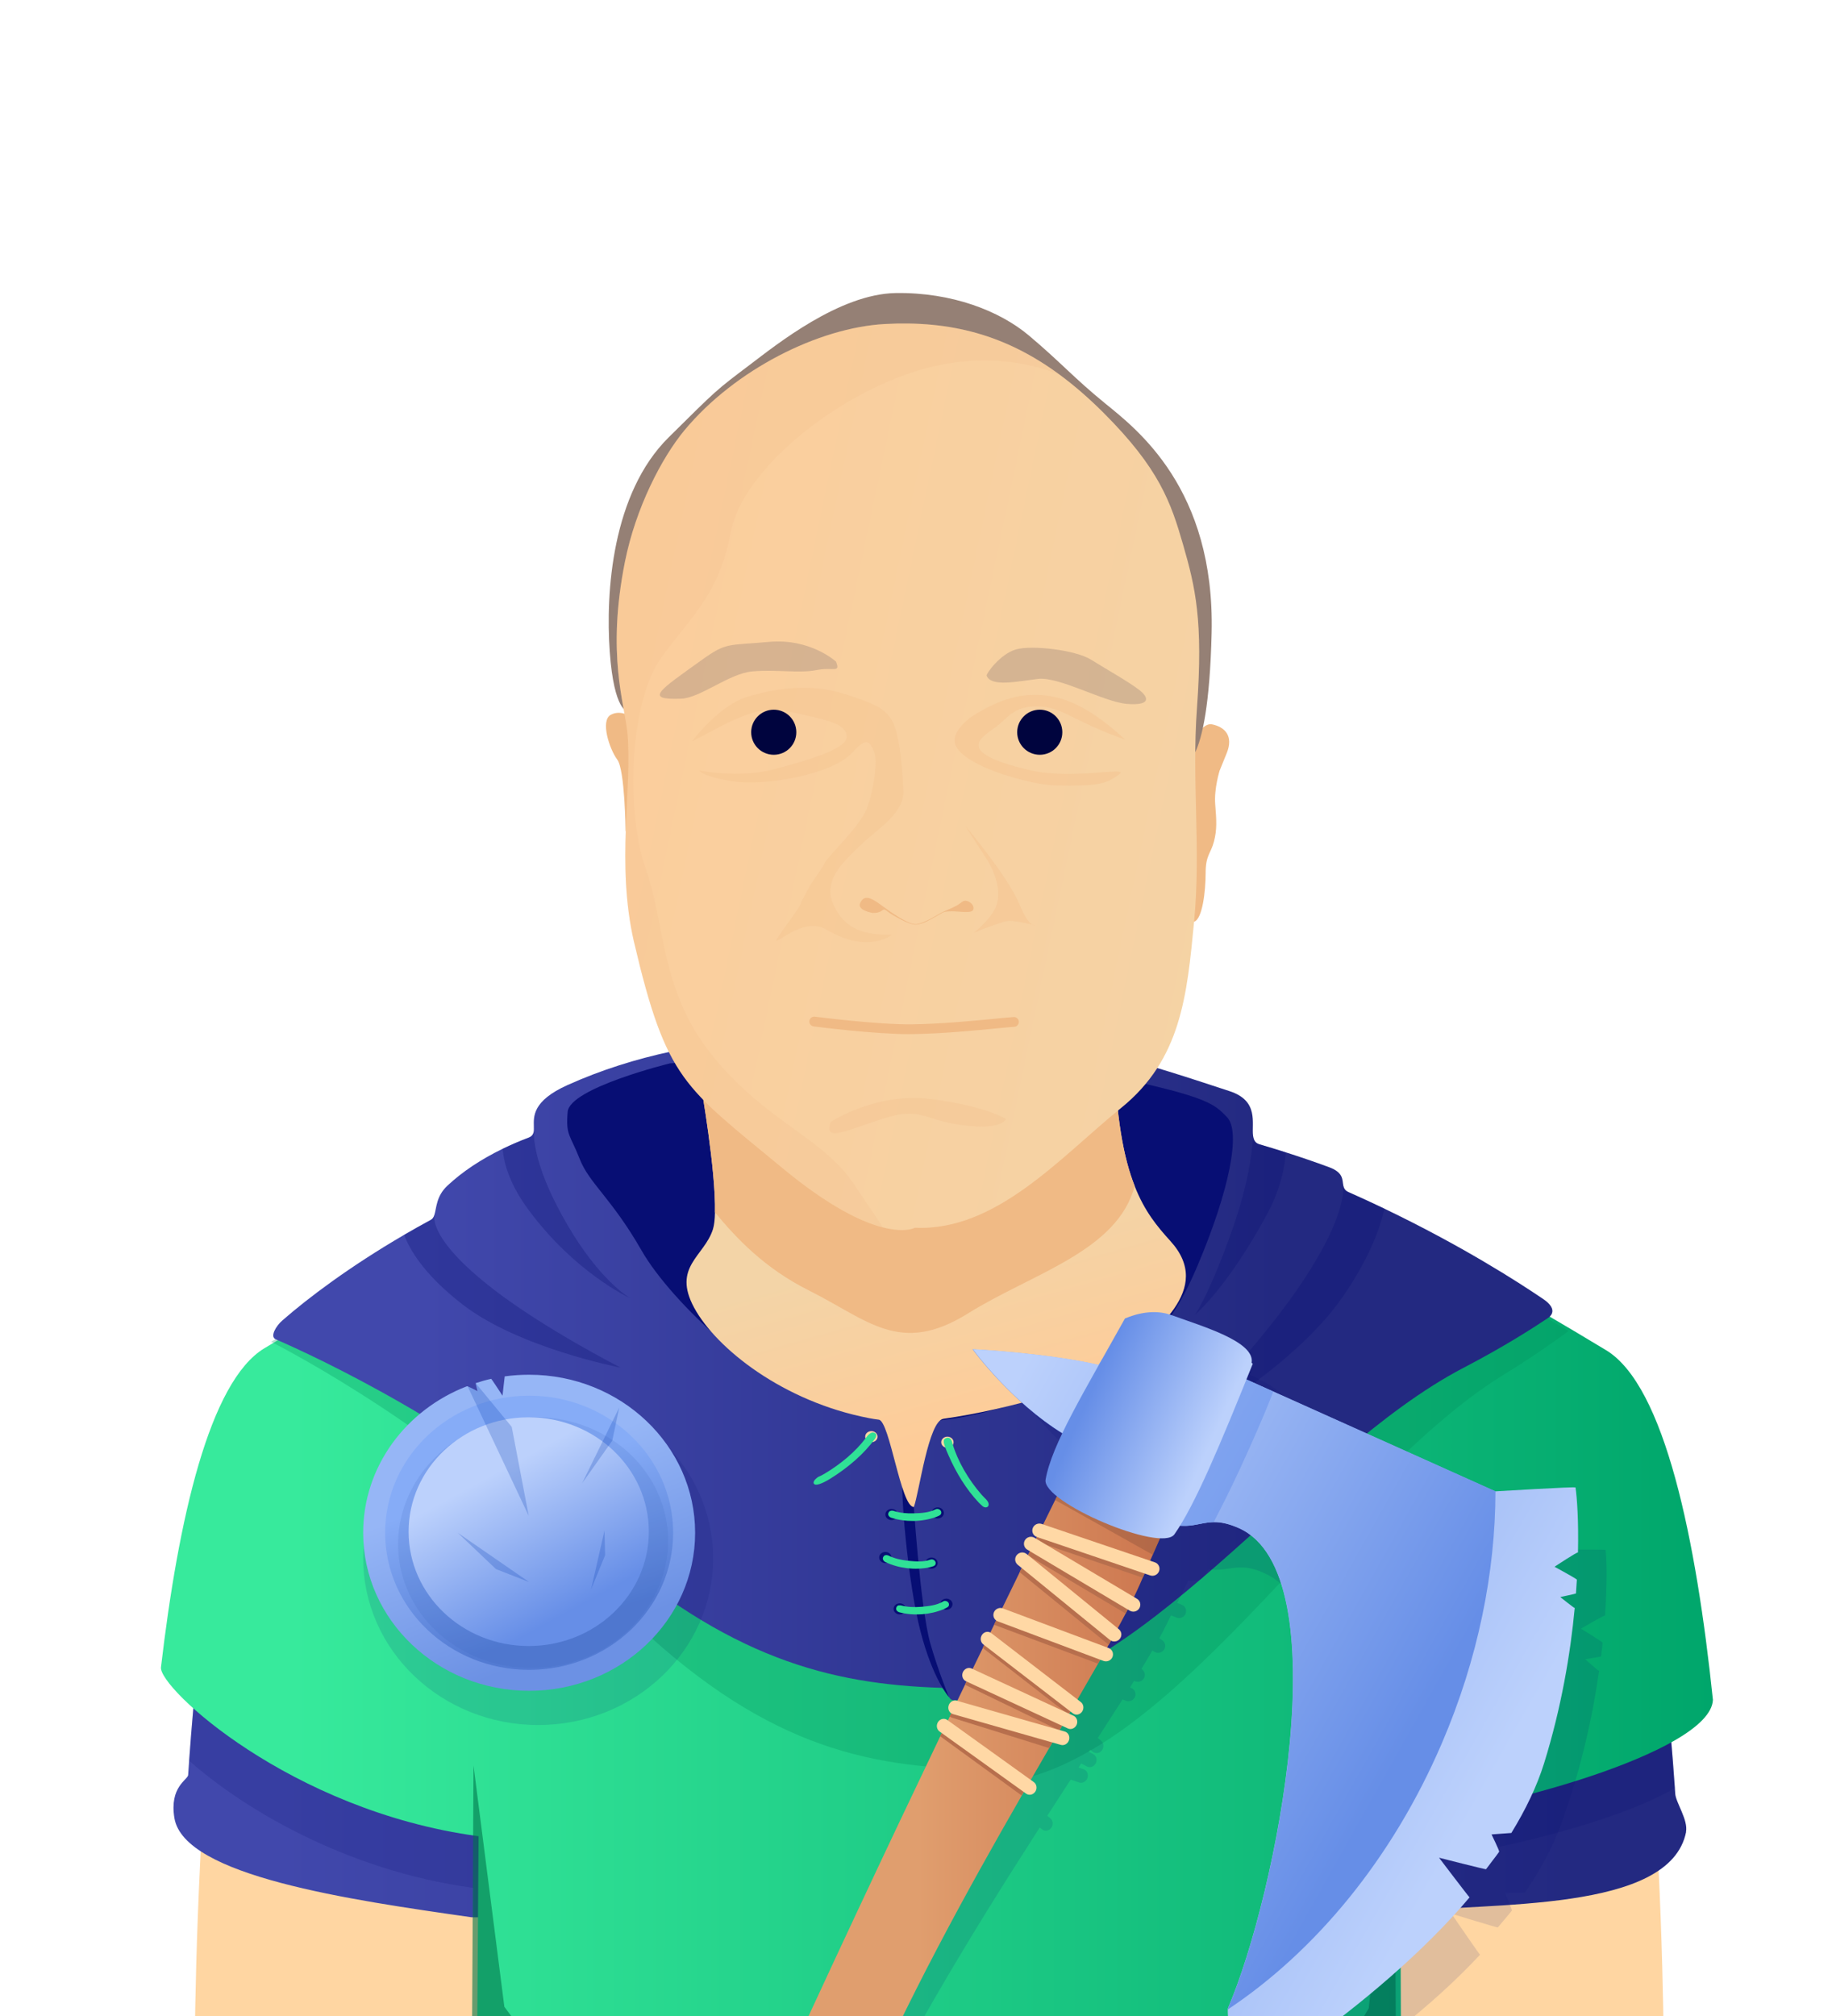 <?xml version="1.0" encoding="UTF-8"?> <svg xmlns="http://www.w3.org/2000/svg" xmlns:xlink="http://www.w3.org/1999/xlink" id="uuid-01c13f40-d4a9-4702-b446-cb116a31eb93" data-name="Vrstva 23" viewBox="0 0 30 33"><defs><style> .uuid-33f9699f-ebf9-461d-976f-f56973e947f4, .uuid-dd585b5b-84c4-4e65-995d-e44de4b5dc28, .uuid-e89cbb95-0a9b-4891-a52c-da70013acd4e, .uuid-032efd96-cfdf-4d78-b142-d22e263ea9e9, .uuid-93152846-e1aa-43ab-a263-024ed3091487, .uuid-e560c39b-557b-458c-938d-6e0acdb3aa7a, .uuid-92833871-9706-431f-a121-45944bd343c4, .uuid-be47c370-86f4-4c2e-8c36-4cae08a30bdc, .uuid-01f4ae7e-ab6d-4274-b09e-df9bcf5badec, .uuid-37e5c066-3dea-40fe-9b42-193a08d8dbc9, .uuid-4e2afbec-e151-4f12-8735-3ed81ee63ae5, .uuid-49bad7cf-0483-4c42-84a0-53c2ff85c1a0, .uuid-db9df639-5d52-4d63-9da1-ca51faf3be14, .uuid-cc10c70c-2669-44ec-9782-d1f832e7f6ad, .uuid-4a6e908f-5976-45b4-b3c2-175007a95533, .uuid-1428be52-de70-434e-ae41-be315231417d, .uuid-a8ab4232-e27d-48cf-a9fc-62b167596e0c, .uuid-8f895529-ddb9-4799-ac14-48b674204708, .uuid-730c07c8-e7a3-4b4a-aa5b-93d681a13653, .uuid-6ba95d95-96c9-4cfc-aa2f-c8eb915ca9d5, .uuid-6d7be66c-d712-44c3-baf1-6e913077efe7, .uuid-4988cef2-e0c9-4dce-a905-bf7baca808b2, .uuid-45802950-bd36-4bf3-8edc-00b1901b69d7, .uuid-e136b030-9e84-4736-8860-7c7431541df2, .uuid-d4a48e15-5408-4569-951c-c037c428bd32, .uuid-af3dccb1-db07-4873-9fd3-d5ed0d386d61, .uuid-6c6c6bf7-1821-4d79-a672-47ab5da8fcd5, .uuid-b08c0465-6f50-4aec-a51d-4fcebd687686, .uuid-1da217b3-97ec-4129-8560-5c808b42d1bd, .uuid-63e29323-8ebe-4fbc-98d3-eb9a14f24d5d, .uuid-35ec23b4-8ed9-4390-9703-045f1c8a586d, .uuid-b6cccc14-7113-4600-96af-c5d1392a39d8, .uuid-7fe9908c-a140-40d7-9f19-1948e2d0c4a7, .uuid-470ca888-8076-4554-99cb-4f2088012043, .uuid-98a55573-9e40-471f-b1b4-35bfb70c4135, .uuid-75c0124b-8989-4155-a7cb-2b896f3d723d, .uuid-9d27c0fb-5d3e-4181-a437-375ab2846928, .uuid-71d404bd-b65c-4a0f-927d-f865fda3018f, .uuid-828f7d37-9dcd-4740-be58-6c304f2014f9 { stroke-width: 0px; } .uuid-33f9699f-ebf9-461d-976f-f56973e947f4, .uuid-e89cbb95-0a9b-4891-a52c-da70013acd4e { fill: #ffd8a5; } .uuid-dd585b5b-84c4-4e65-995d-e44de4b5dc28 { opacity: .32; } .uuid-dd585b5b-84c4-4e65-995d-e44de4b5dc28, .uuid-032efd96-cfdf-4d78-b142-d22e263ea9e9, .uuid-93152846-e1aa-43ab-a263-024ed3091487, .uuid-4a6e908f-5976-45b4-b3c2-175007a95533, .uuid-6d7be66c-d712-44c3-baf1-6e913077efe7 { fill: #f0ba85; } .uuid-e89cbb95-0a9b-4891-a52c-da70013acd4e, .uuid-032efd96-cfdf-4d78-b142-d22e263ea9e9, .uuid-e560c39b-557b-458c-938d-6e0acdb3aa7a, .uuid-92833871-9706-431f-a121-45944bd343c4, .uuid-01f4ae7e-ab6d-4274-b09e-df9bcf5badec, .uuid-37e5c066-3dea-40fe-9b42-193a08d8dbc9, .uuid-4e2afbec-e151-4f12-8735-3ed81ee63ae5, .uuid-49bad7cf-0483-4c42-84a0-53c2ff85c1a0, .uuid-cc10c70c-2669-44ec-9782-d1f832e7f6ad, .uuid-1428be52-de70-434e-ae41-be315231417d, .uuid-730c07c8-e7a3-4b4a-aa5b-93d681a13653, .uuid-6ba95d95-96c9-4cfc-aa2f-c8eb915ca9d5, .uuid-e136b030-9e84-4736-8860-7c7431541df2, .uuid-d4a48e15-5408-4569-951c-c037c428bd32, .uuid-af3dccb1-db07-4873-9fd3-d5ed0d386d61, .uuid-6c6c6bf7-1821-4d79-a672-47ab5da8fcd5, .uuid-b08c0465-6f50-4aec-a51d-4fcebd687686, .uuid-63e29323-8ebe-4fbc-98d3-eb9a14f24d5d, .uuid-35ec23b4-8ed9-4390-9703-045f1c8a586d, .uuid-b6cccc14-7113-4600-96af-c5d1392a39d8, .uuid-470ca888-8076-4554-99cb-4f2088012043, .uuid-9d27c0fb-5d3e-4181-a437-375ab2846928 { fill-rule: evenodd; } .uuid-93152846-e1aa-43ab-a263-024ed3091487 { opacity: .18; } .uuid-e560c39b-557b-458c-938d-6e0acdb3aa7a { fill: rgba(88, 134, 233, .41); } .uuid-92833871-9706-431f-a121-45944bd343c4 { fill: url(#uuid-b3f82830-230b-485f-bd08-3f43156c6c15); } .uuid-be47c370-86f4-4c2e-8c36-4cae08a30bdc { fill: url(#uuid-e164b644-603d-4960-9d37-60b16cf31358); } .uuid-01f4ae7e-ab6d-4274-b09e-df9bcf5badec { fill: #00043e; } .uuid-37e5c066-3dea-40fe-9b42-193a08d8dbc9, .uuid-1da217b3-97ec-4129-8560-5c808b42d1bd { fill: #958075; } .uuid-4e2afbec-e151-4f12-8735-3ed81ee63ae5, .uuid-45802950-bd36-4bf3-8edc-00b1901b69d7 { fill: #070e74; } .uuid-49bad7cf-0483-4c42-84a0-53c2ff85c1a0 { fill: url(#uuid-cc96bb7d-e4f9-4ee1-ba29-e49d3446e772); } .uuid-db9df639-5d52-4d63-9da1-ca51faf3be14 { fill: url(#uuid-ea6ea6cb-db02-40c9-aef3-aeb9327795b3); } .uuid-cc10c70c-2669-44ec-9782-d1f832e7f6ad { fill: rgba(7, 14, 116, .17); } .uuid-4a6e908f-5976-45b4-b3c2-175007a95533 { opacity: .24; } .uuid-1428be52-de70-434e-ae41-be315231417d { fill: #facb99; } .uuid-a8ab4232-e27d-48cf-a9fc-62b167596e0c, .uuid-470ca888-8076-4554-99cb-4f2088012043 { fill: none; } .uuid-8f895529-ddb9-4799-ac14-48b674204708 { fill: rgba(7, 14, 116, .12); } .uuid-730c07c8-e7a3-4b4a-aa5b-93d681a13653 { fill: #b76f4d; } .uuid-6ba95d95-96c9-4cfc-aa2f-c8eb915ca9d5 { fill: #ffd6a2; } .uuid-4988cef2-e0c9-4dce-a905-bf7baca808b2 { fill: url(#uuid-ecd18240-2449-4e09-ab65-29b7de0e01af); } .uuid-0311ab14-5a1f-4829-a6a3-ac29d9f18dd5 { clip-path: url(#uuid-17229dae-57eb-4c5d-a033-e555c88cfd79); } .uuid-e136b030-9e84-4736-8860-7c7431541df2 { fill: rgba(7, 14, 116, .29); } .uuid-d4a48e15-5408-4569-951c-c037c428bd32 { fill: url(#uuid-ec0770fe-32ad-42cf-b4c4-b7524db03da2); } .uuid-af3dccb1-db07-4873-9fd3-d5ed0d386d61 { fill: rgba(0, 117, 75, .6); } .uuid-6c6c6bf7-1821-4d79-a672-47ab5da8fcd5 { fill: rgba(158, 93, 66, .54); } .uuid-b08c0465-6f50-4aec-a51d-4fcebd687686 { fill: url(#uuid-cf93ee32-6f8e-45cc-8523-6a3e25356ca6); } .uuid-1da217b3-97ec-4129-8560-5c808b42d1bd { opacity: .35; } .uuid-63e29323-8ebe-4fbc-98d3-eb9a14f24d5d { fill: rgba(11, 65, 181, .24); } .uuid-35ec23b4-8ed9-4390-9703-045f1c8a586d { fill: rgba(3, 140, 90, .28); } .uuid-b6cccc14-7113-4600-96af-c5d1392a39d8 { fill: url(#uuid-512c0197-52eb-4326-8a81-f33740defc18); } .uuid-7fe9908c-a140-40d7-9f19-1948e2d0c4a7 { fill: rgba(54, 96, 180, .14); } .uuid-0de4546e-3045-4b23-8f7d-4ff84cad60b9 { opacity: .25; } .uuid-98a55573-9e40-471f-b1b4-35bfb70c4135 { fill: url(#uuid-caf95ebd-90fc-4f3e-9786-2d5cacb9328c); } .uuid-75c0124b-8989-4155-a7cb-2b896f3d723d { fill: #30e196; } .uuid-9d27c0fb-5d3e-4181-a437-375ab2846928 { fill: url(#uuid-6b8b12f9-7446-491b-a411-c6b23d28faac); } .uuid-71d404bd-b65c-4a0f-927d-f865fda3018f { fill: url(#uuid-f28ee564-65f4-4bea-84ad-28378854998d); } .uuid-828f7d37-9dcd-4740-be58-6c304f2014f9 { fill: url(#uuid-fd0ee2ac-5753-41ad-896d-3f6439ccb0de); } </style><clipPath id="uuid-17229dae-57eb-4c5d-a033-e555c88cfd79"><path class="uuid-a8ab4232-e27d-48cf-a9fc-62b167596e0c" d="m3.185,33.876c.009-1.941.147-10.661,1.9-11.801,1.975-1.285,5.302-3.466,10.087-3.541.015-0.0.03-0.0.045-0.0.015-0.0.03-0.0.044 0,4.785.075,8.112,2.287,10.087,3.572,1.753,1.14,1.891,9.83,1.9,11.77H3.185Z"></path></clipPath><linearGradient id="uuid-cc96bb7d-e4f9-4ee1-ba29-e49d3446e772" data-name="Nepojmenovaný přechod 95" x1="4.585" y1="25.38" x2="25.681" y2="25.38" gradientUnits="userSpaceOnUse"><stop offset="0" stop-color="#4148ac"></stop><stop offset="1" stop-color="#232981"></stop></linearGradient><linearGradient id="uuid-cf93ee32-6f8e-45cc-8523-6a3e25356ca6" data-name="Nepojmenovaný přechod 96" x1="4.746" y1="26.197" x2="28.059" y2="26.197" gradientUnits="userSpaceOnUse"><stop offset="0" stop-color="#37ea9c"></stop><stop offset="1" stop-color="#00a66b"></stop></linearGradient><linearGradient id="uuid-6b8b12f9-7446-491b-a411-c6b23d28faac" data-name="Nepojmenovaný přechod 95" x1="6.96" y1="22.387" x2="20.921" y2="22.387" xlink:href="#uuid-cc96bb7d-e4f9-4ee1-ba29-e49d3446e772"></linearGradient><linearGradient id="uuid-ec0770fe-32ad-42cf-b4c4-b7524db03da2" data-name="Nepojmenovaný přechod 94" x1="-508.927" y1="405.607" x2="-508.886" y2="405.607" gradientTransform="translate(-15551.492 44051.752) rotate(70.91) scale(71.754 -71.754)" gradientUnits="userSpaceOnUse"><stop offset="0" stop-color="#96b6f6"></stop><stop offset="1" stop-color="#6c91e4"></stop></linearGradient><linearGradient id="uuid-fd0ee2ac-5753-41ad-896d-3f6439ccb0de" data-name="Nepojmenovaný přechod 93" x1="-509.119" y1="406.001" x2="-509.078" y2="406.001" gradientTransform="translate(-13510.667 38242.164) rotate(70.91) scale(62.254 -62.254)" gradientUnits="userSpaceOnUse"><stop offset="0" stop-color="#86acf7"></stop><stop offset="1" stop-color="#537bd3"></stop></linearGradient><linearGradient id="uuid-ecd18240-2449-4e09-ab65-29b7de0e01af" data-name="Nepojmenovaný přechod 90" x1="-508.307" y1="406.117" x2="-508.266" y2="406.117" gradientTransform="translate(-6267.58 41580.926) rotate(59.964) scale(64.597 -64.597)" gradientUnits="userSpaceOnUse"><stop offset="0" stop-color="#bcd1fc"></stop><stop offset="1" stop-color="#668ee7"></stop></linearGradient><linearGradient id="uuid-b3f82830-230b-485f-bd08-3f43156c6c15" data-name="Nepojmenovaný přechod 89" x1="15.155" y1="20.322" x2="16.135" y2="23.75" gradientUnits="userSpaceOnUse"><stop offset="0" stop-color="#f3d4a7"></stop><stop offset="1" stop-color="#ffcb97"></stop></linearGradient><linearGradient id="uuid-f28ee564-65f4-4bea-84ad-28378854998d" data-name="Nepojmenovaný přechod 90" x1="24.003" y1="29.86" x2="14.869" y2="24.646" gradientTransform="matrix(1,0,0,1,0,0)" xlink:href="#uuid-ecd18240-2449-4e09-ab65-29b7de0e01af"></linearGradient><linearGradient id="uuid-e164b644-603d-4960-9d37-60b16cf31358" data-name="Nepojmenovaný přechod 90" x1="15.404" y1="24.787" x2="22.812" y2="28.94" gradientTransform="matrix(1,0,0,1,0,0)" xlink:href="#uuid-ecd18240-2449-4e09-ab65-29b7de0e01af"></linearGradient><linearGradient id="uuid-512c0197-52eb-4326-8a81-f33740defc18" data-name="Nepojmenovaný přechod 91" x1="15.03" y1="28.34" x2="19.685" y2="28.34" gradientUnits="userSpaceOnUse"><stop offset="0" stop-color="#e09e6e"></stop><stop offset="1" stop-color="#c96f49"></stop></linearGradient><linearGradient id="uuid-ea6ea6cb-db02-40c9-aef3-aeb9327795b3" data-name="Nepojmenovaný přechod 90" x1="19.785" y1="23.714" x2="17.843" y2="22.84" gradientTransform="matrix(1,0,0,1,0,0)" xlink:href="#uuid-ecd18240-2449-4e09-ab65-29b7de0e01af"></linearGradient><linearGradient id="uuid-caf95ebd-90fc-4f3e-9786-2d5cacb9328c" data-name="Nepojmenovaný přechod 89" x1="22.9" y1="14.374" x2="3.971" y2="10.412" xlink:href="#uuid-b3f82830-230b-485f-bd08-3f43156c6c15"></linearGradient></defs><path class="uuid-470ca888-8076-4554-99cb-4f2088012043" d="m17.059,34.111h-4.641c-.44-.274-1.362-1.398-1.466-1.569-.287-.473.062-1.197.419-1.32.001,0,.001-.001.001-.001.049-.016.099-.022.147-.014.215.038,1.471,1.043,2.148,1.49.003.002.009.006.009.006l-.066.16s.985.6,1.251.59l.001.001c.173.222,1.35.603,1.35.603,0,0,.073-.147.08-.147.002.001.004.001.006.002.262.076.527.144.761.199Z"></path><path class="uuid-6ba95d95-96c9-4cfc-aa2f-c8eb915ca9d5" d="m3.185,33.876c.009-1.941.147-10.661,1.9-11.801,1.975-1.285,5.302-3.466,10.087-3.541.015-0.0.03-0.0.045-0.0.015-0.0.03-0.0.044 0,4.785.075,8.112,2.287,10.087,3.572,1.753,1.14,1.891,9.83,1.9,11.77H3.185Z"></path><g class="uuid-0311ab14-5a1f-4829-a6a3-ac29d9f18dd5"><path class="uuid-1428be52-de70-434e-ae41-be315231417d" d="m7.924,30.906c-2.996-.413-5.105-2.43-5.067-2.765.278-2.426.772-4.682,1.652-5.224,2.085-1.285,5.598-3.466,10.65-3.541.016-0.0.031-0.0.047-0.0.016-0.0.031-0.0.047 0,5.052.075,8.564,2.287,10.65,3.572.942.581,1.443,3.118,1.708,5.725-.037.872-3.588,1.73-4.99,1.827l.017,4.218H7.897l.027-3.812Z"></path></g><path class="uuid-49bad7cf-0483-4c42-84a0-53c2ff85c1a0" d="m27.611,29.986c-.263,1.327-3.184,1.149-4.76,1.315-.142.015-.273.033-.391.054l-14.706.029h-.032c-1.997-.285-4.708-.674-4.866-1.624-.085-.513.22-.626.225-.705.005-.078.011-.156.016-.233.163-2.259.461-4.55,1.054-5.837.033-.026.067-.049.101-.069,2.141-1.285,5.747-3.466,10.934-3.541.016,0,.032-0.0.048,0,.016-0.0.032,0,.048,0,5.187.075,8.793,2.287,10.934,3.572.036.022.071.046.106.073.623,1.384.942,3.931,1.105,6.251.002.03.004.061.006.091.01.145.214.43.176.624Z"></path><path class="uuid-a8ab4232-e27d-48cf-a9fc-62b167596e0c" d="m27.611,29.986c-.263,1.327-3.184,1.149-4.76,1.315-.142.015-.273.033-.391.054l-14.706.029h-.032c-1.997-.285-4.708-.674-4.866-1.624-.085-.513.22-.626.225-.705.005-.078.011-.156.016-.233.163-2.259.461-4.55,1.054-5.837.033-.026.067-.049.101-.069,2.141-1.285,5.747-3.466,10.934-3.541.016,0,.032-0.0.048,0,.016-0.0.032,0,.048,0,5.187.075,8.793,2.287,10.934,3.572.036.022.071.046.106.073.623,1.384.942,3.931,1.105,6.251.002.03.004.061.006.091.01.145.214.43.176.624Z"></path><path class="uuid-cc10c70c-2669-44ec-9782-d1f832e7f6ad" d="m22.848,30.499l.003.801c-.142.015-.273.033-.391.054l-14.706.029.003-.479c-2.138-.287-3.837-1.35-4.66-2.084.163-2.259.461-4.55,1.054-5.837.033-.026.067-.049.101-.069,2.141-1.285,5.747-3.466,10.934-3.541.016,0,.032-0.0.048,0,.016-0.0.032,0,.048,0,5.187.075,8.793,2.287,10.934,3.572.036.022.071.046.106.073.623,1.384.942,3.931,1.105,6.251-1.077.632-3.477,1.154-4.581,1.229Z"></path><path class="uuid-b08c0465-6f50-4aec-a51d-4fcebd687686" d="m22.927,29.765l.017,4.104H7.81l.027-3.811c-.003-0-.007-.001-.01-.002-3.07-.416-5.231-2.429-5.191-2.764.285-2.426.793-4.682,1.696-5.224.061-.037.124-.074.187-.112,2.161-1.295,5.708-3.355,10.747-3.429h.097c4.78.069,8.217,1.953,10.403,3.254.186.111.363.217.531.318.968.58,1.481,3.118,1.753,5.726-.038.872-3.684,1.843-5.123,1.941Z"></path><path class="uuid-a8ab4232-e27d-48cf-a9fc-62b167596e0c" d="m22.848,29.772l.017,4.104H7.731l.027-3.811c-.003-0-.007-.001-.01-.002-3.07-.416-5.231-2.429-5.191-2.764.285-2.426.793-4.682,1.696-5.224.061-.037.124-.074.187-.112,2.161-1.295,5.708-3.355,10.747-3.429h.097c4.78.069,8.217,1.953,10.403,3.254.186.111.363.217.531.318.968.58,1.481,3.118,1.753,5.726-.038.872-3.684,1.843-5.123,1.941Z"></path><g><path class="uuid-af3dccb1-db07-4873-9fd3-d5ed0d386d61" d="m7.754,28.899l-.012,2.224-.019,3.449,1.833.03-1.297-1.753-.261-2.04-.244-1.91Z"></path><path class="uuid-af3dccb1-db07-4873-9fd3-d5ed0d386d61" d="m22.834,28.899l.031,5.673-1.484.03,1.033-1.728.42-3.974Z"></path></g><path class="uuid-35ec23b4-8ed9-4390-9703-045f1c8a586d" d="m25.687,21.787c-.269.199-.629.449-1.064.716-2.807,1.726-5.55,6.609-8.456,6.694-.106.003-.139.003-.244.003-.089-0-.116-.247-.204-.25-1.891-.072-3.635-.583-5.919-2.985-2.112-2.221-4.613-3.613-5.36-4.002,2.161-1.295,5.708-3.355,10.747-3.429h.097c4.78.069,8.217,1.953,10.403,3.254Z"></path><path class="uuid-9d27c0fb-5d3e-4181-a437-375ab2846928" d="m25.344,21.578c-.246.165-.722.47-1.373.809-2.699,1.403-5.334,5.373-8.128,5.441-.102.002-.134.003-.234.002-.029,0-.05-.022-.07-.052,0,0-.001-.001-.003-.003-.031-.049-.058-.117-.097-.139-.008-.005-.017-.007-.026-.008-1.817-.059-3.494-.474-5.689-2.427-2.088-1.857-4.571-3.001-5.209-3.278-.1-.044.006-.219.107-.307.43-.376,1.106-.884,1.996-1.403.141-.082.287-.164.438-.246.03-.016.047-.045.058-.083v-0c.035-.112.029-.303.211-.474.253-.237.558-.436.905-.605.136-.066.279-.128.428-.184.056-.022.076-.057.082-.104.002-.014.002-.03.002-.046v-0c0-.007,0-.015-0-.022-.003-.168-.032-.425.552-.688,2.231-1.003,4.627-.801,6.561-.801,1.592,0,2.981.476,4.28.901.487.159.357.526.385.732v0q-0.0 0,0,.001c.009.067.035.117.104.137.147.043.291.087.432.132.246.078.483.16.709.243.238.088.214.206.232.299,0,0,0.0 0.0 0.0.001.009.044.026.082.086.108.202.09.398.18.586.27,1.264.606,2.183,1.195,2.605,1.482.169.115.193.229.07.313Z"></path><path class="uuid-a8ab4232-e27d-48cf-a9fc-62b167596e0c" d="m4.622,21.616c-.101.088-.208.263-.107.307.638.277,3.121,1.421,5.209,3.278,2.196,1.953,3.872,2.368,5.689,2.427.084.003.11.203.196.203.101.001.132 0.0.234-.002,2.794-.068,5.429-4.038,8.128-5.441.651-.339,1.127-.643,1.373-.809.123-.083.099-.198-.07-.312-.485-.33-1.626-1.058-3.191-1.752-.186-.082.034-.279-.318-.408-.357-.131-.739-.257-1.141-.375-.282-.082.157-.659-.489-.871-1.299-.424-2.687-.9-4.28-.9-1.935,0-4.33-.202-6.561.801-.865.389-.385.765-.635.861-.527.201-.981.458-1.333.789-.244.229-.15.493-.269.557-1.108.601-1.935,1.213-2.434,1.649Z"></path><g><path class="uuid-4e2afbec-e151-4f12-8735-3ed81ee63ae5" d="m14.948,24.435s.118,1.879.287,2.468c.132.459.304.876.304.876,0,0-.261-.284-.466-1.077-.205-.793-.34-2.315-.29-2.682.051-.367.165.415.165.415Z"></path><path class="uuid-e136b030-9e84-4736-8860-7c7431541df2" d="m10.163,22.387c-.05-.01-1.672-.327-2.587-1.033-.661-.51-.884-.937-.957-1.141.141-.082.287-.164.438-.246.03-.016.047-.045.058-.083v-0l.002-0s-.141.369.972,1.227c.828.638,2.031,1.254,2.075,1.276Z"></path><g><path class="uuid-e136b030-9e84-4736-8860-7c7431541df2" d="m8.743,18.47c0-.007,0-.015-0-.022l.003.002s-.001.006-.003.02Z"></path><path class="uuid-e136b030-9e84-4736-8860-7c7431541df2" d="m10.322,21.251c-.053-.024-.909-.43-1.657-1.433-.301-.404-.412-.746-.434-1.012.136-.066.279-.128.428-.184.056-.022.076-.057.082-.104-.003.168.042.659.547,1.526.525.903.997,1.186,1.034,1.207Z"></path></g><path class="uuid-e136b030-9e84-4736-8860-7c7431541df2" d="m22.67,19.784c-.074.338-.256.827-.683,1.445-.86,1.243-2.78,2.266-2.839,2.297.045-.044,1.31-1.285,2.089-2.41.65-.94.767-1.455.762-1.711.009.044.026.082.086.108.202.09.398.18.586.27Z"></path><path class="uuid-e136b030-9e84-4736-8860-7c7431541df2" d="m21.057,18.863c-.023.301-.111.647-.313,1.021-.644,1.189-1.161,1.625-1.177,1.639.012-.017.258-.374.633-1.455.224-.645.3-1.141.32-1.473.009.067.035.117.104.137.147.043.291.087.432.132Z"></path></g><path class="uuid-4e2afbec-e151-4f12-8735-3ed81ee63ae5" d="m10.975,17.405s-1.645.402-1.679.794c-.034.391.04.37.197.772.157.402.522.641,1.014,1.5.491.859,2.045,2.294,3.107,2.566,1.062.272,1.588.402,3.279-.141,1.69-.543,2.2-.957,2.718-2.18.518-1.223.714-2.192.482-2.429-.232-.238-.321-.357-2.463-.781-2.142-.424-6.654-.1-6.654-.1Z"></path><ellipse class="uuid-33f9699f-ebf9-461d-976f-f56973e947f4" cx="14.269" cy="23.517" rx=".101" ry=".091"></ellipse><ellipse class="uuid-33f9699f-ebf9-461d-976f-f56973e947f4" cx="15.514" cy="23.608" rx=".101" ry=".091"></ellipse><ellipse class="uuid-45802950-bd36-4bf3-8edc-00b1901b69d7" cx="14.599" cy="24.791" rx=".101" ry=".091"></ellipse><ellipse class="uuid-45802950-bd36-4bf3-8edc-00b1901b69d7" cx="15.355" cy="24.765" rx=".101" ry=".091"></ellipse><ellipse class="uuid-45802950-bd36-4bf3-8edc-00b1901b69d7" cx="14.498" cy="25.495" rx=".101" ry=".091"></ellipse><ellipse class="uuid-45802950-bd36-4bf3-8edc-00b1901b69d7" cx="15.254" cy="25.586" rx=".101" ry=".091"></ellipse><ellipse class="uuid-45802950-bd36-4bf3-8edc-00b1901b69d7" cx="15.497" cy="26.259" rx=".101" ry=".091"></ellipse><ellipse class="uuid-45802950-bd36-4bf3-8edc-00b1901b69d7" cx="14.734" cy="26.336" rx=".101" ry=".091"></ellipse><path class="uuid-75c0124b-8989-4155-a7cb-2b896f3d723d" d="m14.72,26.277c-.031.009-.032.018-.038.029-.019.033-.001.073.05.087.235.06.502.039.721-.052.025-.011.06-.031.06-.031.027-.018.026-.031.027-.043.004-.044-.054-.079-.098-.052-.001.001-.003.002-.004.003-.1.058-.226.073-.35.084-.112.009-.227.006-.335-.023,0,0-.02-.003-.033-0Zm-.206-.822c-.032.003-.035.011-.043.021-.025.029-.016.072.031.095.218.103.484.133.718.085.027-.006.065-.019.065-.019.029-.013.031-.025.035-.037.013-.042-.036-.088-.085-.07-.001.001-.003.001-.005.002-.11.038-.237.029-.36.016-.112-.012-.224-.036-.323-.086,0,0-.019-.007-.032-.007Zm.08-.726c-.032.007-.033.016-.04.027-.021.032-.005.073.045.089.231.073.499.068.723-.011.026-.009.062-.027.062-.027.027-.017.027-.029.029-.042.007-.043-.049-.082-.094-.058-.001.001-.003.001-.004.002-.104.052-.23.06-.355.063-.113.003-.227-.006-.332-.042,0,0-.02-.004-.033-.002Zm1.005-1.096s-.022-.146-.123-.084c-.032.019-.026.063-.002.131.016.047.04.099.061.148.12.274.287.552.495.77.023.024.059.056.059.056.052.043.113.016.099-.045-.012-.05-.068-.089-.111-.139-.219-.249-.397-.558-.478-.836Zm-1.261-.167c-.066-.054-.131.033-.157.069-.168.225-.415.431-.67.583-.036.022-.073.042-.111.057,0,0-.089.056-.076.103.017.059.148.003.262-.067.294-.18.57-.417.747-.667,0,0,.032-.056.005-.078Z"></path><ellipse class="uuid-8f895529-ddb9-4799-ac14-48b674204708" cx="8.813" cy="25.51" rx="2.865" ry="2.727"></ellipse><path class="uuid-d4a48e15-5408-4569-951c-c037c428bd32" d="m8.665,22.503c1.5,0,2.718,1.159,2.718,2.587s-1.218,2.587-2.718,2.587-2.718-1.159-2.718-2.587c0-1.086.704-2.016,1.701-2.399.007-.005.172.082.172.082,0,0-.032-.132-.031-.132.083-.028.168-.052.254-.071.007.001.186.276.186.276,0,0,.035-.317.036-.316.13-.018.264-.027.4-.027Z"></path><ellipse class="uuid-828f7d37-9dcd-4740-be58-6c304f2014f9" cx="8.665" cy="25.09" rx="2.358" ry="2.244"></ellipse><ellipse class="uuid-7fe9908c-a140-40d7-9f19-1948e2d0c4a7" cx="8.73" cy="25.25" rx="2.212" ry="2.052" transform="translate(-2.231 .885) rotate(-5.149)"></ellipse><ellipse class="uuid-4988cef2-e0c9-4dce-a905-bf7baca808b2" cx="8.658" cy="25.072" rx="1.967" ry="1.872"></ellipse><path class="uuid-63e29323-8ebe-4fbc-98d3-eb9a14f24d5d" d="m7.821,22.774l-.164-.083,1.001,2.122-.278-1.456-.59-.716.032.133Z"></path><path class="uuid-63e29323-8ebe-4fbc-98d3-eb9a14f24d5d" d="m8.665,25.897l-1.169-.807.625.594.544.213Z"></path><path class="uuid-63e29323-8ebe-4fbc-98d3-eb9a14f24d5d" d="m9.899,25.054l-.221.967.231-.564-.01-.403Z"></path><path class="uuid-63e29323-8ebe-4fbc-98d3-eb9a14f24d5d" d="m10.143,23.035l-.611,1.245.494-.697.116-.549Z"></path><path class="uuid-92833871-9706-431f-a121-45944bd343c4" d="m18.3,22.329c-.373.335-1.774.744-2.851.895-.245.034-.395,1.201-.484,1.444-.213.007-.395-1.408-.574-1.429-.026-.003-.052-.007-.078-.011-.027-.004-.054-.009-.08-.014-1.401-.268-2.502-1.137-2.866-1.808-.363-.671.168-.839.308-1.286.02-.064.031-.16.033-.274.017-.682-.229-2.074-.229-2.074l5.507-1.818s1.202-.811,1.258,1.258c.029,1.083.156,1.746.337,2.203.163.416.37.663.586.901.72.794-.266,1.472-.867,2.013Z"></path><path class="uuid-032efd96-cfdf-4d78-b142-d22e263ea9e9" d="m18.581,19.415c-.287,1.071-1.673,1.425-2.734,2.087-1.111.692-1.635.104-2.6-.378-.728-.364-1.193-.859-1.539-1.279.017-.682-.229-2.074-.229-2.074l5.507-1.818s1.202-.811,1.258,1.258c.029,1.083.156,1.746.337,2.203Z"></path><path class="uuid-8f895529-ddb9-4799-ac14-48b674204708" d="m26.293,25.372c-.002-.017-1.29-.001-1.313-.001,0-0,0-0,0-0l-.001-0-3.984-2.026c.038-.083.077-.167.117-.253-.006-.005-.012-.011-.018-.016.077-.344-.785-.638-1.267-.841-.277-.117-.57-.057-.769.016-.16.257-.311.496-.453.721-.004.006-.009.012-.014.018-.208-.058-.435-.109-.661-.153-.703-.136-1.385-.204-1.385-.204,0,0,.055.084.156.218.195.258.561.7,1.027,1.068.069.054.14.107.213.157-.155.289-.264.536-.311.746-.017.075.051.174.171.281-.011.02-.022.04-.033.06-.071.128-.143.259-.217.391l-.022-.009c-.058-.023-.125.006-.149.063-.024.057.003.122.06.146-.005.009-.01.018-.015.027l-.023-.015c-.052-.035-.123-.02-.159.032-.036.052-.022.122.03.157l.041.027c-.011.021-.023.041-.034.062l-.021-.018c-.046-.042-.119-.038-.161.009-.043.046-.04.118.007.16l.062.056c-.012.022-.024.044-.037.066-.103.188-.209.38-.316.576-.054-.015-.113.011-.137.063-.021.047-.007.1.03.131-.012.022-.024.044-.036.066-.023.042-.046.085-.069.127-.044-.024-.101-.012-.135.031-.039.049-.033.121.012.159l.013.011c-.008.015-.016.03-.024.045-.061.111-.122.223-.184.337l-.014-.008c-.052-.027-.117-.004-.146.052-.028.056-.009.124.043.151l.008.004c-.009.017-.018.034-.028.051-.046.085-.093.172-.14.258l-.006-.002c-.056-.019-.117.014-.138.074-.017.048-0.0.099.036.127-.02.037-.04.074-.061.112l-.008-.007c-.046-.037-.114-.026-.151.025-.037.05-.03.121.017.158l.033.026c-.009.017-.019.034-.028.052-.303.561-.619,1.149-.946,1.762-.019.035-.037.07-.056.105-.049.092-.098.184-.148.277-.035.066-.07.132-.105.198-.033.063-.067.126-.1.189-.043.08-.085.161-.128.242-.024.045-.048.091-.072.137-.05.095-.1.189-.151.285-.005.01-.01.02-.015.029-.126.239-.253.481-.382.726-.005.009-.009.018-.014.027-.05.095-.1.19-.15.286-.027.052-.055.105-.082.158-.044.085-.089.17-.133.255-.036.069-.072.138-.108.207-.039.074-.077.148-.116.223-.052.099-.103.199-.155.299-.025.047-.049.095-.074.142-.082.157-.163.315-.246.475l1.541.075s0-0.0 0-0h0c.001-.002.002-.004.003-.006.052-.107.105-.214.159-.322.003-.005.005-.01.008-.015.053-.106.108-.212.162-.319.003-.006.006-.012.009-.017.055-.106.11-.211.166-.316.003-.006.006-.012.009-.018.056-.106.113-.211.17-.316.003-.005.006-.011.009-.016.057-.105.115-.21.173-.314.003-.005.006-.011.009-.016.058-.104.117-.209.176-.312.002-.004.005-.009.007-.013.06-.105.12-.21.18-.314.001-.003.003-.005.004-.007.561-.97,1.144-1.9,1.684-2.74.012-.019.024-.038.037-.057l.038.03c.046.037.114.026.151-.025.037-.05.03-.121-.017-.158l-.049-.039c.105-.164.209-.324.31-.479.007-.011.014-.022.021-.032.018-.027.035-.054.053-.081l.137.046c.056.019.117-.014.138-.074.02-.06-.008-.123-.064-.142l-.083-.028c.015-.023.029-.045.044-.067l.093.049c.052.027.117.004.146-.052.028-.056.009-.124-.043-.151l-.071-.037c.008-.012.015-.023.023-.035l.039.033c.045.038.113.029.151-.02.038-.049.033-.121-.012-.159l-.054-.046c.129-.2.252-.39.366-.569.014-.021.026-.041.039-.062l.051.022c.058.025.125-.002.151-.059.026-.057-0-.124-.058-.149l-.022-.009c.023-.037.046-.073.068-.109.046.028.107.021.145-.02.043-.046.04-.118-.007-.16l-.018-.016c.009-.015.018-.029.026-.043.016-.026.031-.051.046-.076.02-.034.04-.067.059-.099.003-.006.007-.012.01-.018.003-.005.006-.01.009-.015.01-.017.019-.033.029-.049l.031.02c.052.035.123.02.159-.032.036-.052.022-.122-.03-.157l-.047-.031c.039-.071.074-.138.105-.2.03-.06.058-.118.087-.175l.09.036c.058.023.125-.005.149-.063.024-.058-.004-.124-.062-.147l-.076-.03c.064-.13.124-.25.18-.362.115.011.201-.004.24-.053.032-.041.065-.087.098-.136.002 0.0.004.001.006.001.003 0.0.006.001.008.001.034.004.066.006.097.006.002,0,.003-0.0.004-0.0.014-0.0.028-0.0.042-.001.001-0.0.002-0.0.004-0.0.023-.001.045-.003.067-.005.006-.001.012-.001.018-.002.003-0.0.005-.001.008-.001.011-.001.022-.003.033-.004.087-.012.17-.028.266-.024.027.001.056.003.086.008 0.0 0.0.001 0.0.001 0.0.044.007.092.018.144.035.003.001.007.002.011.004.013.005.027.01.041.015.005.002.009.004.014.006.014.006.028.012.043.018.004.002.009.004.013.006.019.009.039.018.059.028.656.331.835,1.381.756,2.633-.091,1.45-.527,3.172-.968,4.368-.118.322-.237.606-.349.836-.002.004-.003.011-.004.022 0-0.0 0-0.0 0-0-.018.177.048,1.274.016,1.331.25-.127.536-.285.841-.469.008-.01-.002-.339-.002-.339,0,0,.354.137.345.126.955-.608,2.039-1.426,2.841-2.289-.008-.001-.468-.672-.468-.672,0,0,.767.236.76.225.046-.058.185-.217.229-.275.007-.013-.111-.288-.111-.288,0,0,.326-.009.325-.008.253-.37.456-.743.591-1.112.329-.903.519-1.778.624-2.516-.008.005-.228-.191-.228-.191,0,0,.251-.04.26-.045.01-.077.018-.152.026-.225-.001-.015-.355-.23-.355-.23,0,0,.394-.233.394-.214.036-.522.028-.901.011-1.064Z"></path><g><path class="uuid-71d404bd-b65c-4a0f-927d-f865fda3018f" d="m24.488,24.412s1.31-.08,1.312-.063c.024.162.052.54.04,1.064-.002-.019-.384.233-.384.233,0,0,.365.198.366.212-.004.073-.009.149-.015.226-.009.006-.257.058-.257.058,0,0,.23.185.237.179-.07.743-.217,1.626-.502,2.543-.117.375-.301.758-.536,1.14.001-.001-.324.024-.324.024,0,0,.131.269.125.283-.041.06-.172.226-.215.286.008.011-.77-.188-.77-.188,0,0,.492.648.5.649-.759.901-1.802,1.771-2.727,2.425.009.01-.351-.109-.351-.109,0,0,.025.329.018.338-.296.199-.574.371-.818.51.03-.062-.105-1.287-.078-1.351.801-1.867,1.838-7.116.18-7.855-.576-.257-.653.086-1.209-.092-.543-.174-1.71-.586-1.914-.86.08-.186.163-.386.25-.589-.86-.525-1.489-1.388-1.489-1.388,0,0,1.194.059,2.061.257.156-.244.329-.457.524-.613l5.972,2.682Z"></path><path class="uuid-a8ab4232-e27d-48cf-a9fc-62b167596e0c" d="m24.489,24.412c-.002,1.326-.285,2.743-.878,4.124-.817,1.902-2.079,3.409-3.503,4.356 0-.011.001-.019.003-.023.801-1.866,1.838-7.116.18-7.855-.576-.257-.652.086-1.208-.091-.543-.174-1.71-.587-1.914-.86.08-.186.163-.386.25-.59-.861-.524-1.488-1.388-1.488-1.388,0,0,1.194.059,2.061.256.156-.244.329-.457.523-.613l5.972,2.682h.001Z"></path><path class="uuid-be47c370-86f4-4c2e-8c36-4cae08a30bdc" d="m24.489,24.412c-.002,1.326-.285,2.743-.878,4.124-.817,1.902-2.079,3.409-3.503,4.356 0-.011.001-.019.003-.023.801-1.866,1.838-7.116.18-7.855-.176-.079-.306-.101-.417-.099-.251.003-.406.13-.792.007-.17-.054-.401-.132-.645-.222-.534-.197-1.129-.45-1.269-.638.08-.186.163-.386.25-.59-.861-.524-1.488-1.388-1.488-1.388,0,0,1.194.059,2.061.256.156-.244.329-.457.523-.613l1.021.459,1.314.59,3.637,1.633h.001Z"></path><path class="uuid-b6cccc14-7113-4600-96af-c5d1392a39d8" d="m19.893,23.107c-.073.172-.138.327-.2.471-.251.588-.442,1.016-.816,1.872-.023.053-.048.109-.073.166-.029.067-.06.136-.091.209-.016.037-.033.074-.049.113-.036.082-.079.173-.128.272-.032.064-.067.132-.104.204-.051.096-.106.199-.165.308-.035.065-.073.131-.111.2-.02.037-.041.074-.062.112-.037.065-.074.132-.113.2-.114.199-.237.412-.367.636-.038.065-.076.131-.115.198-.011.02-.023.04-.035.061-.038.065-.076.13-.115.198-.017.028-.033.057-.05.086-.039.067-.079.134-.119.203-.109.187-.221.38-.335.579-.038.065-.076.131-.114.198-.888,1.543-1.898,3.374-2.678,5.198h-1.543c1.06-2.32,2.026-4.373,2.887-6.169.034-.07.067-.139.1-.208.018-.039.037-.077.055-.114.032-.068.065-.136.097-.203.051-.107.102-.213.153-.318.034-.068.067-.137.099-.205.065-.134.129-.267.193-.397.032-.066.063-.131.095-.196.03-.063.061-.125.091-.187.033-.068.066-.136.099-.203.108-.223.215-.442.319-.655.035-.071.069-.141.103-.211.011-.022.021-.043.032-.064.034-.069.068-.138.101-.205.005-.01.01-.019.014-.029.034-.069.068-.138.101-.206.078-.159.154-.314.229-.466.322-.652.618-1.249.887-1.792.07-.142.138-.279.205-.413.327-.658,1.811.08,1.525.758Z"></path><path class="uuid-a8ab4232-e27d-48cf-a9fc-62b167596e0c" d="m12.508,34.588c2.546-5.575,4.555-9.61,5.86-12.24.327-.658,1.811.081,1.525.758-.42.996-.597,1.381-1.229,2.831-.586,1.346-3.057,5.013-4.613,8.651h-1.543Z"></path><g><path class="uuid-6c6c6bf7-1821-4d79-a672-47ab5da8fcd5" d="m19.693,23.578c-.251.588-.442,1.016-.816,1.872l-1.601-.897c.322-.652.618-1.249.887-1.792.486.065,1.202.451,1.53.816Z"></path><path class="uuid-730c07c8-e7a3-4b4a-aa5b-93d681a13653" d="m17.047,25.019c-.034.068-.067.136-.101.206l1.768.6c.031-.073.062-.142.091-.209l-1.758-.597Zm-.115.235c-.033.068-.067.136-.101.205l1.602.953c.037-.071.072-.139.104-.204l-1.605-.955Zm-.132.27c-.034.07-.068.14-.103.211l1.44,1.173c.006.005.013.01.021.013.039-.068.076-.135.111-.2l-1.468-1.197Zm-.416.868c-.002-.001-.004-.001-.006-.002-.033.067-.066.135-.099.203.006.004.014.008.022.011l1.68.629c.039-.068.077-.135.113-.2l-1.711-.641Z"></path><path class="uuid-730c07c8-e7a3-4b4a-aa5b-93d681a13653" d="m15.495,28.212c-.033.069-.067.138-.1.208l1.334.97c.038-.067.076-.133.114-.198l-1.348-.981Zm.743-1.411c-.016-.012-.033-.019-.051-.023-.032.065-.063.13-.095.196.003.003.006.006.009.008l1.396,1.084c.039-.067.078-.133.115-.198l-1.375-1.067Zm-.335.572c-.001-0-.002-.001-.003-.001-.033.068-.066.136-.099.205.002.001.004.002.006.003l1.541.745c.039-.067.077-.133.115-.198l-1.56-.754Zm-.253.522c-0,0-.001-0-.002-0-.033.067-.065.135-.097.203.01.007.021.013.034.017l1.595.499c.04-.068.079-.136.119-.203l-1.648-.516Z"></path></g><path class="uuid-e89cbb95-0a9b-4891-a52c-da70013acd4e" d="m16.275,26.394c.023-.058.089-.088.148-.066l1.73.648c.059.022.088.087.065.146-.023.058-.089.088-.148.066l-1.73-.648c-.059-.022-.088-.087-.065-.146Zm.376-.94c.04-.048.112-.056.161-.016l1.51,1.231c.048.039.055.111.014.159-.04.048-.112.056-.161.016l-1.51-1.231c-.048-.039-.055-.111-.014-.159Zm.133-.243c.033-.054.103-.071.157-.039l1.678.999c.054.032.07.101.038.155-.033.054-.103.071-.157.039l-1.678-.999c-.054-.032-.07-.101-.038-.155Zm.127-.195c.021-.059.086-.091.146-.071l1.855.629c.059.02.09.084.069.143-.021.059-.086.091-.146.071l-1.855-.629c-.059-.02-.09-.084-.069-.143Z"></path><path class="uuid-e89cbb95-0a9b-4891-a52c-da70013acd4e" d="m16.953,29.328c.035-.052.024-.123-.024-.157l-1.417-1.017c-.048-.034-.115-.02-.15.032-.035.052-.024.123.024.157l1.417,1.017c.048.034.115.02.15-.032Zm.553-.846c.018-.061-.014-.123-.071-.139l-1.767-.504c-.057-.016-.117.02-.134.08-.018.061.014.123.071.139l1.767.504c.057.016.117-.02.134-.08Zm.124-.248c.026-.058.003-.124-.05-.149l-1.669-.773c-.053-.025-.117.002-.143.059-.026.058-.003.124.05.149l1.669.773c.053.025.117-.002.143-.059Zm.089-.215c.036-.051.027-.122-.02-.158l-1.467-1.129c-.047-.036-.114-.024-.15.027-.036.051-.027.122.02.158l1.467,1.129c.047.036.114.024.15-.027Z"></path><path class="uuid-e560c39b-557b-458c-938d-6e0acdb3aa7a" d="m20.851,22.779c-.135.352-.327.789-.533,1.237-.147.319-.3.625-.443.9-.251.003-.406.13-.792.007-.17-.054-.401-.132-.645-.222.151-.374.337-.826.539-1.297.193-.449.389-.88.559-1.216l1.314.59Z"></path><path class="uuid-db9df639-5d52-4d63-9da1-ca51faf3be14" d="m20.515,22.323c-.536,1.332-.947,2.314-1.283,2.792-.215.306-2.174-.525-2.11-.895.098-.568.623-1.424,1.3-2.638.196-.082.486-.157.768-.053.492.18,1.367.431,1.306.779.006.005.013.01.019.015Z"></path></g><path class="uuid-6d7be66c-d712-44c3-baf1-6e913077efe7" d="m19.417,12.36s.22-.545.43-.503.356.189.241.472l-.115.283s-.094.294-.073.556.031.409-.021.608-.136.22-.136.514-.052.755-.188.797-.692-1.29-.692-1.29l.556-1.436Z"></path><path class="uuid-6d7be66c-d712-44c3-baf1-6e913077efe7" d="m10.359,11.752s-.178-.147-.356-.052-.021.566.105.734.136,1.164.136,1.164l.147.493-.031-2.338Z"></path><path class="uuid-37e5c066-3dea-40fe-9b42-193a08d8dbc9" d="m10.279,11.647s-.224,0-.294-.979.039-2.594.965-3.509c.807-.798.758-.756,1.338-1.195.42-.317,1.457-1.153,2.38-1.167s1.703.293,2.181.695c.535.451.729.688,1.248,1.111.514.419,1.8,1.394,1.744,3.757s-.503,2.153-.503,2.153c0,0-1.44-6.808-3.76-5.661s-5.06,3.62-5.06,3.62l-.238,1.174Z"></path><path class="uuid-98a55573-9e40-471f-b1b4-35bfb70c4135" d="m19.601,11.589c-.088,1.204.068,2.291-.047,3.496-.116,1.206-.21,2.254-1.195,3.051-.985.797-2.044,2.023-3.376,1.961,0,0-.155.089-.524-.005-.347-.088-.883-.339-1.657-.981-1.594-1.321-1.887-1.416-2.422-3.701-.294-1.279-.021-2.527-.105-3.407-.046-.487-.346-1.279-.042-2.804.177-.889.606-1.71.975-2.155.828-.996,2.199-1.681,3.282-1.74,1.068-.058,1.973.172,2.87.835.238.176.475.382.715.622.912.912,1.101,1.468,1.3,2.159.199.692.33,1.237.226,2.669Z"></path><g class="uuid-0de4546e-3045-4b23-8f7d-4ff84cad60b9"><path class="uuid-6d7be66c-d712-44c3-baf1-6e913077efe7" d="m13.137,11.696c.44.098.727.161.727.363s-.59.372-1.181.531c-.584.157-1.234.021-1.234.021,0,0,.03.094.54.178.51.084,1.641-.1,1.981-.482.225-.253.271-.164.341-.01s-.007.657-.119.944c-.112.287-.622.762-.685.881-.063.119-.098.154-.217.335-.037.057-.094.165-.169.307.015.058-.461.647-.404.636.078-.015.478-.383.818-.182.685.405,1.068.084,1.068.084,0,0-.21.004-.369-.028s-.447-.112-.601-.503c-.154-.391.225-.711.484-.959s.697-.501.676-.879c-.021-.377-.057-.979-.22-1.192-.117-.152-.234-.22-.765-.388s-1.111-.091-1.58.056-.895.727-.895.727l.454-.238c.72-.37.909-.301,1.349-.203Z"></path></g><path class="uuid-dd585b5b-84c4-4e65-995d-e44de4b5dc28" d="m16.164,14.072s.296.451.135.793c-.098.208-.358.409-.358.409,0,0,.081-.05.51-.189.129-.042.496.063.496.063,0,0-.098.033-.252-.342-.189-.461-.889-1.288-.889-1.288l.358.554Z"></path><path class="uuid-dd585b5b-84c4-4e65-995d-e44de4b5dc28" d="m15.889,11.746s.399-.282.812-.351c.687-.115,1.23.259,1.726.713-.874-.308-1.02-.538-1.433-.545s-.482.196-.713.356-.266.217-.252.308.185.231.853.384c.699.161,1.649-.082,1.44.07-.222.161-.358.187-1.034.176-.29-.004-.904-.162-1.256-.341-.44-.224-.556-.435-.143-.771Z"></path><path class="uuid-6d7be66c-d712-44c3-baf1-6e913077efe7" d="m14.29,14.944s-.262-.042-.204-.163.147-.11.325.021.477.346.603.325.304-.131.393-.183c.05-.029.174-.073.26-.121.068-.037.1-.083.143-.079.1.01.157.105.121.157s-.236.016-.341.016-.142.013-.169.03-.252.148-.311.164-.088.027-.128.024-.142-.025-.384-.17c-.073-.044-.1-.084-.127-.076s-.054.059-.182.055Z"></path><path class="uuid-1da217b3-97ec-4129-8560-5c808b42d1bd" d="m13.689,10.829s-.419-.384-1.097-.322-.693.004-1.097.294c-.713.51-.951.657-.342.636.317-.011.783-.412,1.167-.447s.769.035,1.048-.021.398.056.322-.14Z"></path><path class="uuid-1da217b3-97ec-4129-8560-5c808b42d1bd" d="m16.157,11.06c-.011-.029.22-.356.482-.43s.975.01,1.227.168.608.356.786.493.178.262-.199.231-1.111-.451-1.457-.409c-.336.041-.765.136-.839-.052Z"></path><path class="uuid-01f4ae7e-ab6d-4274-b09e-df9bcf5badec" d="m17.027,11.617c.204,0,.369.165.369.369,0,.204-.165.369-.369.369-.204,0-.37-.165-.37-.369,0-.204.166-.369.37-.369h0Z"></path><path class="uuid-01f4ae7e-ab6d-4274-b09e-df9bcf5badec" d="m12.671,11.617c.204,0,.369.165.369.369,0,.204-.165.369-.369.369-.204,0-.37-.165-.37-.369,0-.204.166-.369.37-.369h0Z"></path><path class="uuid-6d7be66c-d712-44c3-baf1-6e913077efe7" d="m14.895,16.928c-.584,0-1.531-.121-1.572-.127-.044-.006-.075-.046-.069-.09.006-.044.046-.075.09-.069.01.001,1.028.133,1.596.125.471-.006,1.007-.058,1.361-.092.131-.013.234-.023.298-.027.044-.003.083.031.085.075.003.044-.031.083-.075.085-.062.004-.164.014-.293.026-.357.035-.897.087-1.375.093-.015 0-.031 0-.047 0Z"></path><path class="uuid-93152846-e1aa-43ab-a263-024ed3091487" d="m17.36,6.139c-.354-.149-1.148-.387-2.189-.112-1.426.378-3.005,1.65-3.201,2.67-.196,1.02-.587,1.314-1.132,2.055-.545.741-.587,2.558-.265,3.466.322.909.237,2.013,1.104,3.075.866,1.063,1.789,1.328,2.292,2.069.226.333.384.569.49.729-.347-.088-.883-.339-1.657-.981-1.594-1.321-1.887-1.416-2.422-3.701-.294-1.279-.021-2.527-.105-3.407-.046-.487-.346-1.279-.042-2.804.177-.889.606-1.71.975-2.155.828-.996,2.199-1.681,3.282-1.74,1.068-.058,1.973.172,2.87.835Z"></path><path class="uuid-4a6e908f-5976-45b4-b3c2-175007a95533" d="m13.599,18.367s.744-.493,1.646-.377,1.227.325,1.227.325c0,0-.042.189-.702.105s-.681-.315-1.321-.105-.954.377-.849.052Z"></path></svg> 